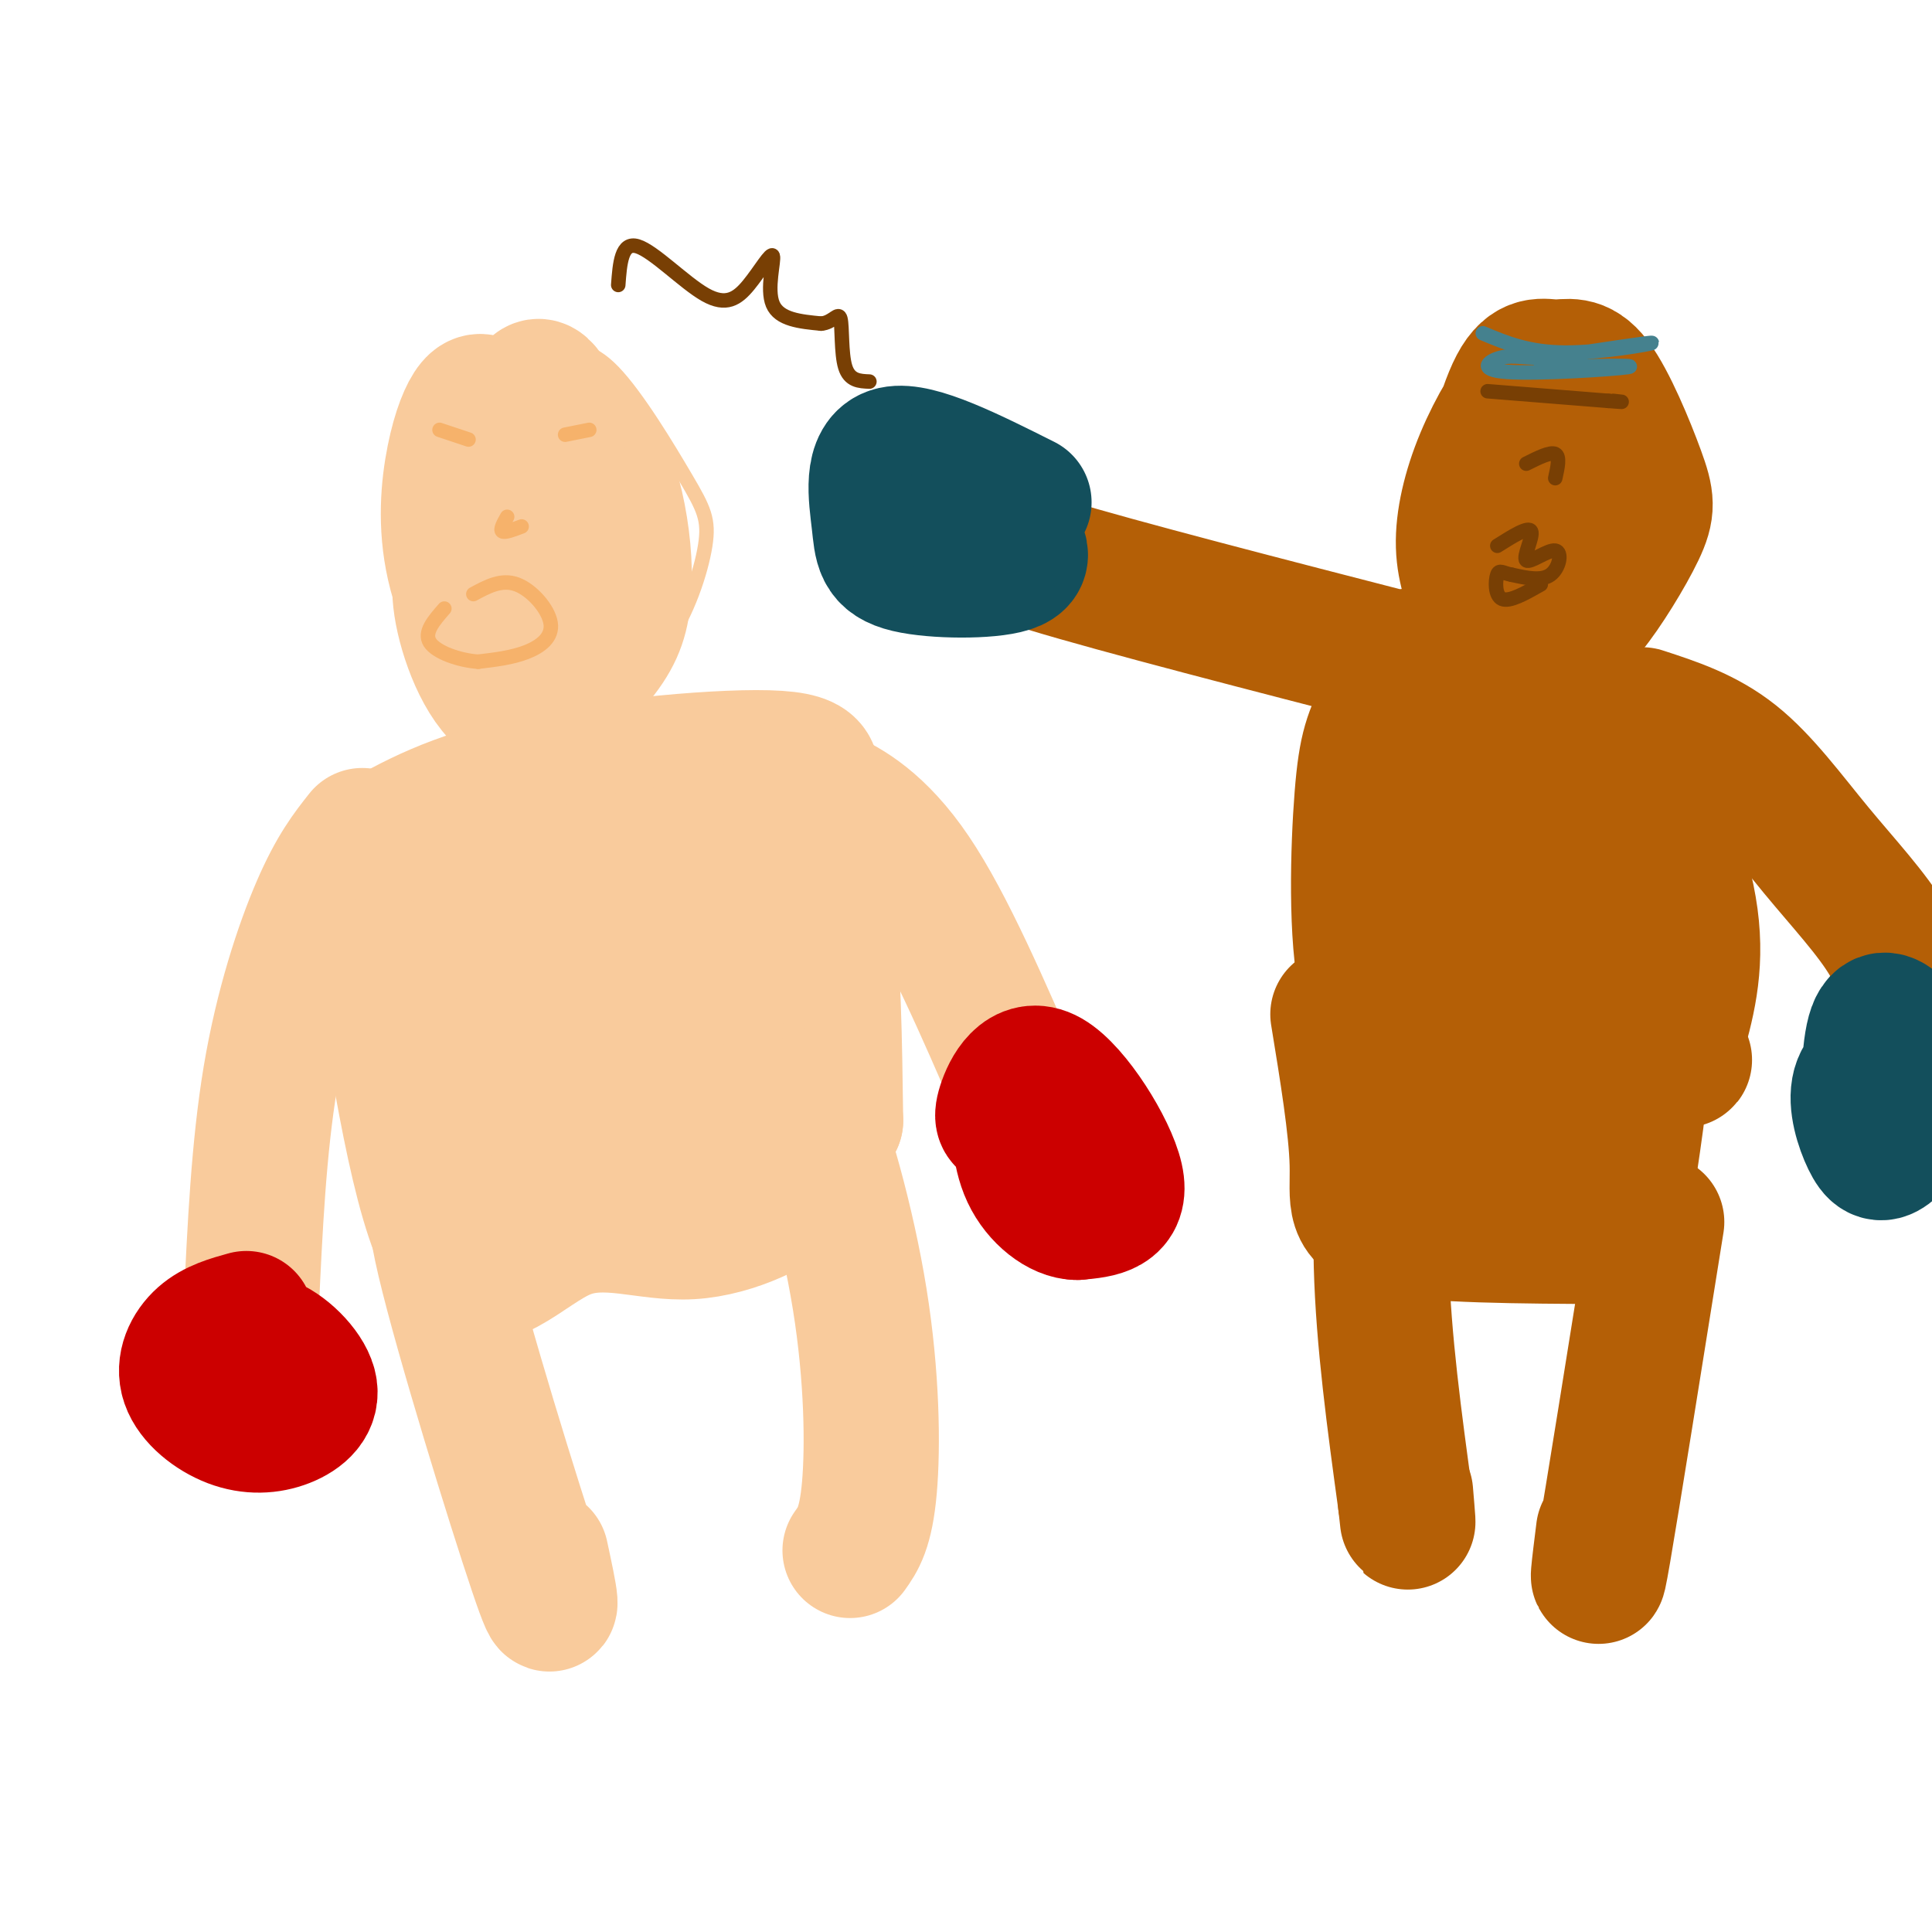 <svg viewBox='0 0 400 400' version='1.1' xmlns='http://www.w3.org/2000/svg' xmlns:xlink='http://www.w3.org/1999/xlink'><g fill='none' stroke='#f9cb9c' stroke-width='3' stroke-linecap='round' stroke-linejoin='round'><path d='M92,83c-2.288,7.989 -4.576,15.977 -4,25c0.576,9.023 4.016,19.080 7,25c2.984,5.920 5.511,7.703 10,9c4.489,1.297 10.939,2.109 17,1c6.061,-1.109 11.732,-4.138 16,-10c4.268,-5.862 7.132,-14.557 8,-20c0.868,-5.443 -0.260,-7.634 -4,-14c-3.740,-6.366 -10.091,-16.908 -15,-22c-4.909,-5.092 -8.377,-4.736 -12,-4c-3.623,0.736 -7.400,1.852 -10,3c-2.600,1.148 -4.023,2.329 -7,6c-2.977,3.671 -7.507,9.832 -10,20c-2.493,10.168 -2.948,24.344 0,33c2.948,8.656 9.298,11.791 15,13c5.702,1.209 10.755,0.493 16,-3c5.245,-3.493 10.683,-9.763 15,-15c4.317,-5.237 7.513,-9.442 7,-17c-0.513,-7.558 -4.735,-18.469 -9,-26c-4.265,-7.531 -8.571,-11.681 -13,-13c-4.429,-1.319 -8.980,0.195 -12,2c-3.020,1.805 -4.510,3.903 -6,6'/><path d='M101,82c-3.056,4.249 -7.695,11.871 -10,20c-2.305,8.129 -2.276,16.766 1,24c3.276,7.234 9.799,13.064 16,15c6.201,1.936 12.079,-0.023 17,-5c4.921,-4.977 8.886,-12.973 11,-19c2.114,-6.027 2.377,-10.084 1,-16c-1.377,-5.916 -4.393,-13.690 -8,-17c-3.607,-3.310 -7.803,-2.155 -12,-1'/></g>
<g fill='none' stroke='#f9cb9c' stroke-width='28' stroke-linecap='round' stroke-linejoin='round'><path d='M101,84c-0.880,-0.744 -1.760,-1.487 -3,0c-1.240,1.487 -2.838,5.206 -4,11c-1.162,5.794 -1.886,13.664 0,22c1.886,8.336 6.384,17.138 10,21c3.616,3.862 6.350,2.785 10,-2c3.650,-4.785 8.214,-13.277 8,-24c-0.214,-10.723 -5.207,-23.675 -8,-29c-2.793,-5.325 -3.385,-3.021 -6,3c-2.615,6.021 -7.254,15.761 -10,23c-2.746,7.239 -3.601,11.978 -2,19c1.601,7.022 5.658,16.326 11,18c5.342,1.674 11.970,-4.281 16,-9c4.030,-4.719 5.462,-8.203 6,-13c0.538,-4.797 0.183,-10.907 -1,-17c-1.183,-6.093 -3.195,-12.169 -6,-15c-2.805,-2.831 -6.402,-2.415 -10,-2'/><path d='M112,90c-3.307,2.058 -6.576,8.205 -9,13c-2.424,4.795 -4.005,8.240 -3,14c1.005,5.760 4.597,13.835 8,16c3.403,2.165 6.619,-1.580 9,-4c2.381,-2.420 3.927,-3.515 4,-9c0.073,-5.485 -1.326,-15.361 -3,-19c-1.674,-3.639 -3.621,-1.040 -5,2c-1.379,3.040 -2.189,6.520 -3,10'/><path d='M77,175c8.325,-4.761 16.651,-9.522 33,-13c16.349,-3.478 40.722,-5.675 51,-5c10.278,0.675 6.459,4.220 6,9c-0.459,4.780 2.440,10.794 4,22c1.560,11.206 1.780,27.603 2,44'/><path d='M173,232c-5.421,-10.027 -19.975,-57.096 -24,-56c-4.025,1.096 2.478,50.356 1,51c-1.478,0.644 -10.936,-47.326 -16,-50c-5.064,-2.674 -5.732,39.950 -6,56c-0.268,16.050 -0.134,5.525 0,-5'/><path d='M128,228c-1.706,-15.641 -5.972,-52.242 -9,-47c-3.028,5.242 -4.817,52.327 -7,52c-2.183,-0.327 -4.760,-48.067 -7,-52c-2.240,-3.933 -4.141,35.941 -5,45c-0.859,9.059 -0.674,-12.697 -2,-26c-1.326,-13.303 -4.163,-18.151 -7,-23'/><path d='M91,177c-0.733,3.933 0.933,25.267 1,36c0.067,10.733 -1.467,10.867 -3,11'/><path d='M75,173c-2.778,3.511 -5.556,7.022 -9,15c-3.444,7.978 -7.556,20.422 -10,35c-2.444,14.578 -3.222,31.289 -4,48'/><path d='M79,199c4.344,26.943 8.687,53.886 15,62c6.313,8.114 14.595,-2.602 23,-6c8.405,-3.398 16.933,0.522 26,0c9.067,-0.522 18.672,-5.487 22,-9c3.328,-3.513 0.379,-5.575 -4,-7c-4.379,-1.425 -10.190,-2.212 -16,-3'/><path d='M145,236c-8.585,1.621 -22.046,7.175 -22,9c0.046,1.825 13.600,-0.078 22,-3c8.400,-2.922 11.646,-6.864 13,-10c1.354,-3.136 0.815,-5.468 2,-6c1.185,-0.532 4.092,0.734 7,2'/><path d='M167,228c3.405,7.417 8.417,24.958 11,41c2.583,16.042 2.738,30.583 2,39c-0.738,8.417 -2.369,10.708 -4,13'/><path d='M95,252c-3.356,-3.378 -6.711,-6.756 -3,9c3.711,15.756 14.489,50.644 19,64c4.511,13.356 2.756,5.178 1,-3'/><path d='M163,163c1.867,0.067 3.733,0.133 8,2c4.267,1.867 10.933,5.533 18,16c7.067,10.467 14.533,27.733 22,45'/></g>
<g fill='none' stroke='#b45f06' stroke-width='28' stroke-linecap='round' stroke-linejoin='round'><path d='M321,81c-1.237,-1.662 -2.473,-3.324 -5,-1c-2.527,2.324 -6.344,8.633 -9,15c-2.656,6.367 -4.153,12.791 -4,18c0.153,5.209 1.954,9.203 3,12c1.046,2.797 1.338,4.398 4,5c2.662,0.602 7.695,0.205 11,0c3.305,-0.205 4.883,-0.217 8,-4c3.117,-3.783 7.772,-11.335 10,-16c2.228,-4.665 2.030,-6.441 0,-12c-2.030,-5.559 -5.890,-14.900 -9,-19c-3.110,-4.100 -5.469,-2.961 -8,-3c-2.531,-0.039 -5.235,-1.258 -8,4c-2.765,5.258 -5.591,16.993 -7,23c-1.409,6.007 -1.403,6.288 0,9c1.403,2.712 4.201,7.856 7,13'/><path d='M314,125c3.928,2.198 10.247,1.194 14,-1c3.753,-2.194 4.939,-5.577 6,-9c1.061,-3.423 1.998,-6.887 1,-12c-0.998,-5.113 -3.932,-11.874 -6,-15c-2.068,-3.126 -3.270,-2.617 -5,-2c-1.730,0.617 -3.990,1.341 -6,4c-2.010,2.659 -3.772,7.254 -4,12c-0.228,4.746 1.078,9.642 3,10c1.922,0.358 4.461,-3.821 7,-8'/><path d='M294,137c8.792,0.173 17.583,0.345 25,3c7.417,2.655 13.458,7.792 19,17c5.542,9.208 10.583,22.488 12,33c1.417,10.512 -0.792,18.256 -3,26'/><path d='M347,216c0.601,4.673 3.604,3.356 0,3c-3.604,-0.356 -13.817,0.250 -24,0c-10.183,-0.250 -20.338,-1.357 -27,-4c-6.662,-2.643 -9.831,-6.821 -13,-11'/><path d='M283,204c-2.381,-9.718 -1.833,-28.513 -1,-39c0.833,-10.487 1.950,-12.666 5,-19c3.050,-6.334 8.034,-16.821 10,-6c1.966,10.821 0.914,42.952 1,56c0.086,13.048 1.310,7.014 3,3c1.690,-4.014 3.845,-6.007 6,-8'/><path d='M307,191c2.348,-3.766 5.219,-9.181 6,-19c0.781,-9.819 -0.526,-24.043 -3,-23c-2.474,1.043 -6.113,17.354 -6,30c0.113,12.646 3.978,21.629 6,25c2.022,3.371 2.201,1.131 4,-2c1.799,-3.131 5.220,-7.154 5,-19c-0.220,-11.846 -4.080,-31.515 -4,-29c0.080,2.515 4.098,27.216 7,35c2.902,7.784 4.686,-1.347 5,-9c0.314,-7.653 -0.843,-13.826 -2,-20'/><path d='M325,160c0.667,5.067 3.333,27.733 4,36c0.667,8.267 -0.667,2.133 -2,-4'/><path d='M292,137c-30.083,-7.750 -60.167,-15.500 -75,-20c-14.833,-4.500 -14.417,-5.750 -14,-7'/><path d='M203,110c-2.167,-1.167 -0.583,-0.583 1,0'/><path d='M340,148c6.523,2.123 13.046,4.246 19,9c5.954,4.754 11.338,12.140 17,19c5.662,6.860 11.601,13.193 15,19c3.399,5.807 4.257,11.088 4,13c-0.257,1.912 -1.628,0.456 -3,-1'/><path d='M277,210c1.911,11.689 3.822,23.378 4,31c0.178,7.622 -1.378,11.178 7,13c8.378,1.822 26.689,1.911 45,2'/><path d='M333,256c7.265,2.016 2.928,6.056 3,-2c0.072,-8.056 4.553,-28.209 3,-31c-1.553,-2.791 -9.140,11.780 -15,19c-5.860,7.220 -9.993,7.090 -13,7c-3.007,-0.090 -4.886,-0.140 -4,-4c0.886,-3.860 4.539,-11.532 5,-14c0.461,-2.468 -2.269,0.266 -5,3'/><path d='M307,234c-2.552,2.389 -6.432,6.863 -8,6c-1.568,-0.863 -0.823,-7.063 -2,-11c-1.177,-3.937 -4.274,-5.612 -6,-7c-1.726,-1.388 -2.080,-2.489 -3,4c-0.920,6.489 -2.406,20.568 -2,36c0.406,15.432 2.703,32.216 5,49'/><path d='M291,311c0.833,7.833 0.417,2.917 0,-2'/><path d='M343,253c-4.583,28.667 -9.167,57.333 -11,68c-1.833,10.667 -0.917,3.333 0,-4'/></g>
<g fill='none' stroke='#134f5c' stroke-width='28' stroke-linecap='round' stroke-linejoin='round'><path d='M212,104c-11.059,-5.550 -22.118,-11.100 -27,-10c-4.882,1.100 -3.587,8.852 -3,14c0.587,5.148 0.466,7.694 6,9c5.534,1.306 16.724,1.373 21,0c4.276,-1.373 1.638,-4.187 -1,-7'/><path d='M208,110c-1.651,-2.215 -5.278,-4.254 -7,-4c-1.722,0.254 -1.541,2.799 1,4c2.541,1.201 7.440,1.057 8,0c0.560,-1.057 -3.220,-3.029 -7,-5'/><path d='M393,218c-3.526,1.817 -7.052,3.635 -8,7c-0.948,3.365 0.682,8.278 2,11c1.318,2.722 2.326,3.254 4,2c1.674,-1.254 4.016,-4.293 5,-8c0.984,-3.707 0.610,-8.083 0,-11c-0.610,-2.917 -1.456,-4.376 -3,-6c-1.544,-1.624 -3.785,-3.415 -5,1c-1.215,4.415 -1.404,15.035 0,19c1.404,3.965 4.401,1.276 6,-1c1.599,-2.276 1.799,-4.138 2,-6'/></g>
<g fill='none' stroke='#cc0000' stroke-width='28' stroke-linecap='round' stroke-linejoin='round'><path d='M51,273c-3.265,0.904 -6.531,1.809 -9,4c-2.469,2.191 -4.142,5.669 -3,9c1.142,3.331 5.098,6.513 9,8c3.902,1.487 7.751,1.277 11,0c3.249,-1.277 5.898,-3.621 5,-7c-0.898,-3.379 -5.344,-7.792 -9,-9c-3.656,-1.208 -6.523,0.790 -7,4c-0.477,3.210 1.435,7.631 3,9c1.565,1.369 2.782,-0.316 4,-2'/><path d='M55,289c-0.333,-2.333 -3.167,-7.167 -6,-12'/><path d='M209,232c-0.976,-0.006 -1.952,-0.012 -1,-3c0.952,-2.988 3.833,-8.958 9,-6c5.167,2.958 12.619,14.845 14,21c1.381,6.155 -3.310,6.577 -8,7'/><path d='M223,251c-3.381,0.036 -7.833,-3.375 -10,-8c-2.167,-4.625 -2.048,-10.464 -2,-12c0.048,-1.536 0.024,1.232 0,4'/></g>
<g fill='none' stroke='#f6b26b' stroke-width='3' stroke-linecap='round' stroke-linejoin='round'><path d='M97,91c0.000,0.000 -6.000,-2.000 -6,-2'/><path d='M122,89c0.000,0.000 -5.000,1.000 -5,1'/><path d='M105,107c-0.750,1.333 -1.500,2.667 -1,3c0.500,0.333 2.250,-0.333 4,-1'/><path d='M98,123c2.923,-1.583 5.845,-3.167 9,-2c3.155,1.167 6.542,5.083 7,8c0.458,2.917 -2.012,4.833 -5,6c-2.988,1.167 -6.494,1.583 -10,2'/><path d='M99,137c-3.911,-0.267 -8.689,-1.933 -10,-4c-1.311,-2.067 0.844,-4.533 3,-7'/></g>
<g fill='none' stroke='#783f04' stroke-width='3' stroke-linecap='round' stroke-linejoin='round'><path d='M308,81c0.000,0.000 25.000,2.000 25,2'/><path d='M333,83c4.333,0.333 2.667,0.167 1,0'/><path d='M316,96c2.500,-1.250 5.000,-2.500 6,-2c1.000,0.500 0.500,2.750 0,5'/><path d='M310,113c3.249,-2.048 6.498,-4.096 7,-3c0.502,1.096 -1.742,5.335 -1,6c0.742,0.665 4.469,-2.244 6,-2c1.531,0.244 0.866,3.641 -1,5c-1.866,1.359 -4.933,0.679 -8,0'/><path d='M313,119c-1.881,-0.333 -2.583,-1.167 -3,0c-0.417,1.167 -0.548,4.333 1,5c1.548,0.667 4.774,-1.167 8,-3'/><path d='M128,59c0.333,-4.506 0.667,-9.012 4,-8c3.333,1.012 9.667,7.542 14,10c4.333,2.458 6.667,0.844 9,-2c2.333,-2.844 4.667,-6.920 5,-6c0.333,0.920 -1.333,6.834 0,10c1.333,3.166 5.667,3.583 10,4'/><path d='M170,67c2.452,-0.167 3.583,-2.583 4,-1c0.417,1.583 0.119,7.167 1,10c0.881,2.833 2.940,2.917 5,3'/></g>
<g fill='none' stroke='#45818e' stroke-width='3' stroke-linecap='round' stroke-linejoin='round'><path d='M307,69c4.711,1.978 9.422,3.956 17,4c7.578,0.044 18.022,-1.844 18,-2c-0.022,-0.156 -10.511,1.422 -21,3'/><path d='M321,74c-5.118,0.266 -7.413,-0.568 -10,0c-2.587,0.568 -5.466,2.537 1,3c6.466,0.463 22.276,-0.582 25,-1c2.724,-0.418 -7.638,-0.209 -18,0'/></g>
</svg>